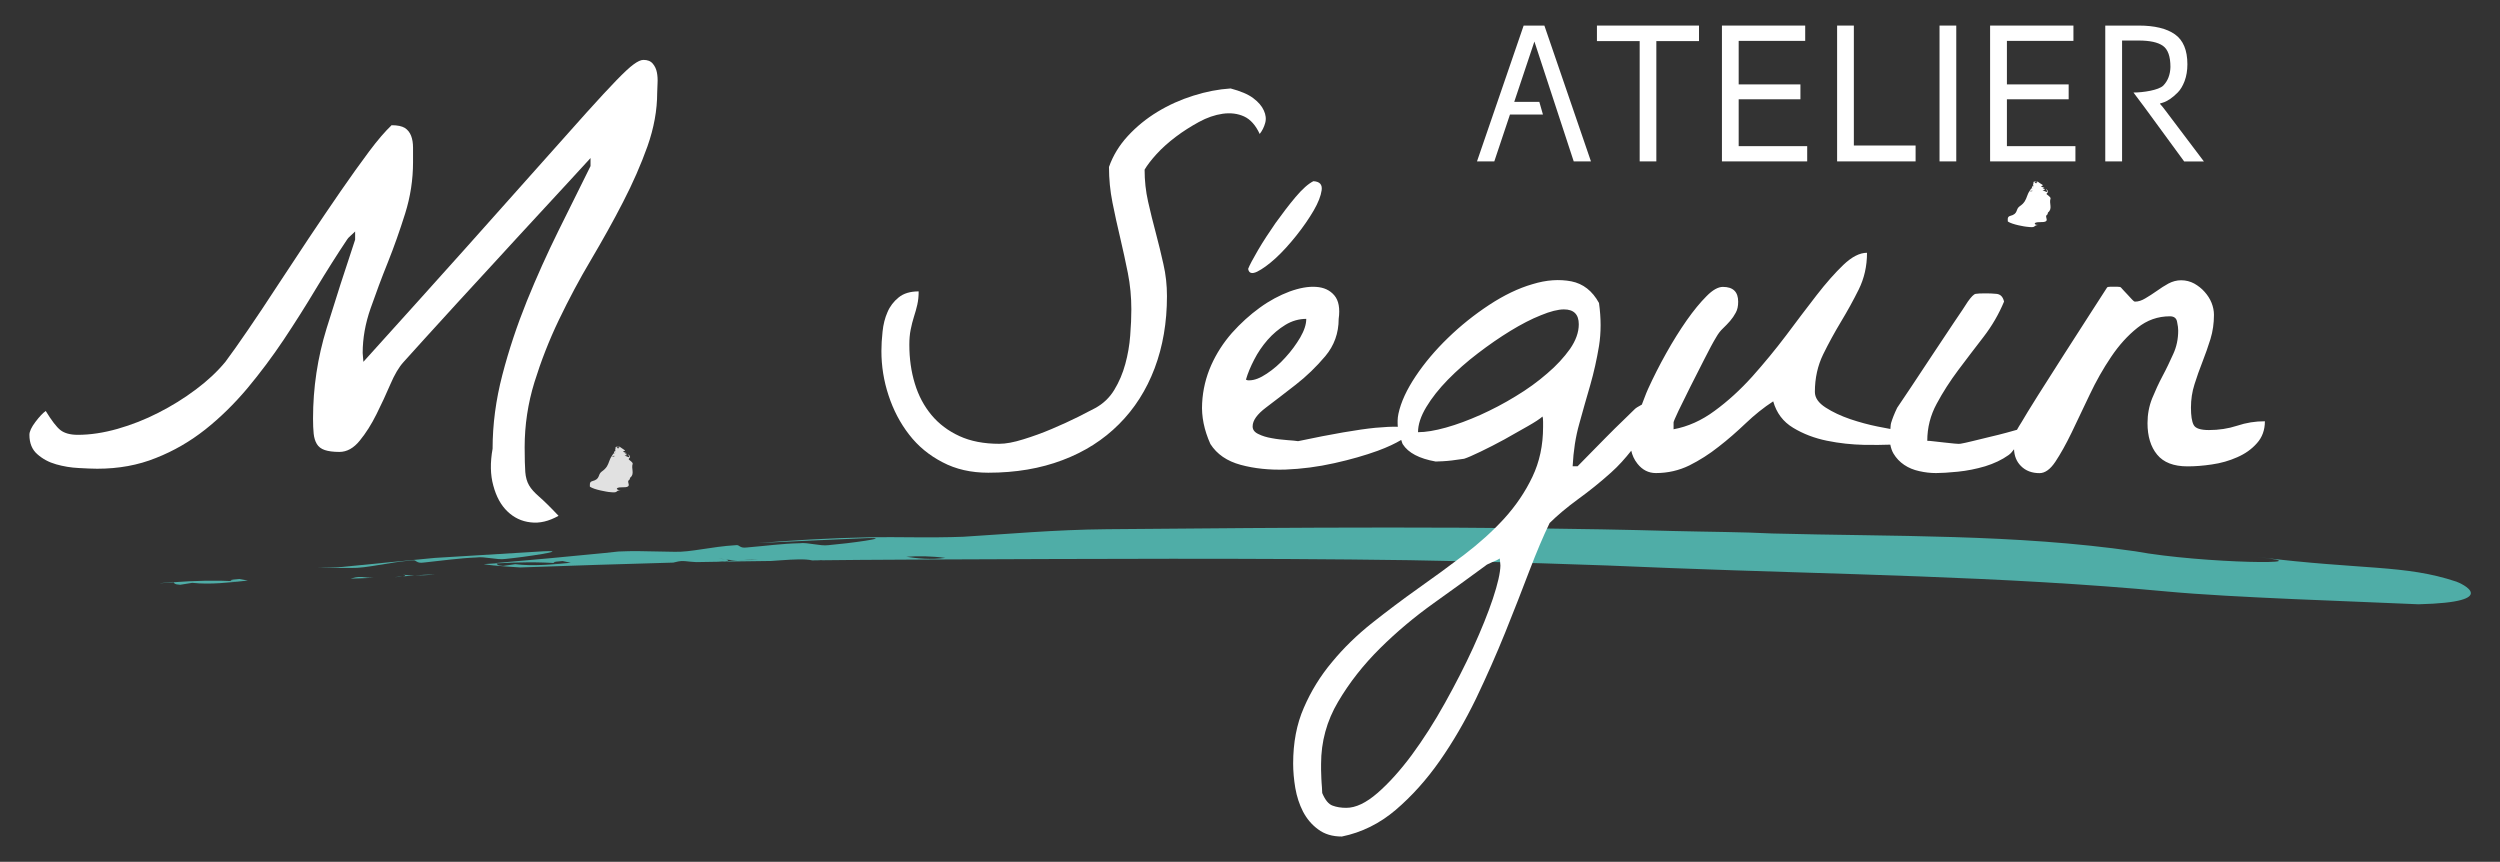 <?xml version="1.0" encoding="utf-8"?>
<!-- Generator: Adobe Illustrator 24.1.0, SVG Export Plug-In . SVG Version: 6.00 Build 0)  -->
<svg version="1.0" id="Layer_1" xmlns="http://www.w3.org/2000/svg" xmlns:xlink="http://www.w3.org/1999/xlink" x="0px" y="0px"
	 viewBox="0 0 351 121" style="enable-background:new 0 0 351 121;" xml:space="preserve">
<rect x="0" y="0" width="351" height="121" fill="#333333" stroke="none"/>
<style type="text/css">
	.st0{fill:#4FADA7;}
	.st1{fill:#FFFFFF;}
	.st2{opacity:0.85;}
</style>
<g>
	<g>
		<g>
			<path class="st0" d="M49.21,81.24c1.29-0.05,1.94-0.05,3.24-0.12c-0.55,0-1.08-0.03-1.64-0.11
				C50.09,80.97,49.73,81.11,49.21,81.24z"/>
			<path class="st0" d="M55.44,81.02c0.23,0,0.34-0.01,0.58-0.01c0.19-0.02,0.29-0.04,0.49-0.07C56.08,80.97,55.86,81,55.44,81.02z"
				/>
			<path class="st0" d="M61.08,80.65c-1,0.01-1.95,0.07-2.87,0.14C59.02,80.79,59.97,80.77,61.08,80.65z"/>
			<path class="st0" d="M56.58,80.69c0.35,0.07,0.53,0.16-0.05,0.24c0,0-0.01,0-0.02,0c0.68-0.05,1.01-0.09,1.7-0.15
				C57.6,80.78,57.05,80.75,56.58,80.69z"/>
			<path class="st0" d="M56.58,80.69c-0.42-0.05-0.64-0.09-1.06-0.14C55.84,80.6,56.19,80.65,56.58,80.69z"/>
			<path class="st0" d="M57.94,78.67c0.57-0.09,0.45,0.48,1.57,0.31c2.64-0.27,4.89-0.61,7.37-0.71c1.12-0.17,2.93,0.37,4.04,0.21
				c2.65-0.25,9.4-1.25,5.41-1.08c-6.11,0.37-9.16,0.55-15.27,0.93c-5.22,0.49-7.82,0.75-13.03,1.27c-1.25,0.09-2.42,0.09-3.61,0.12
				c1.96,0.01,2.93,0.01,4.87,0.02C51.6,79.79,54.35,78.96,57.94,78.67z"/>
			<path class="st0" d="M25.31,82.1c0.68-0.11,1.01-0.17,1.68-0.27c2.54,0.27,5.17-0.04,7.81-0.32c-0.47-0.09-0.71-0.14-1.18-0.22
				c-1.51,0.1-1.68,0.27-0.33,0.32c-3.08-0.16-6-0.08-8.97,0.14C24.5,81.89,24.47,82.06,25.31,82.1z"/>
			<path class="st0" d="M22.56,81.89c0.7-0.06,1.05-0.09,1.76-0.14c-0.02-0.01-0.05-0.02-0.06-0.05c-0.7,0.08-1.05,0.11-1.76,0.18
				C22.53,81.88,22.54,81.88,22.56,81.89z"/>
			<path class="st0" d="M73.04,79.67c8.6-0.3,12.89-0.44,21.48-0.68c0.54-0.12,0.91-0.26,1.62-0.21c0.55,0.07,1.09,0.11,1.63,0.14
				c1.2-0.03,1.81-0.03,3.02-0.05c0.43-0.04,0.64-0.05,1.07-0.07c0-0.01,0.01-0.01,0.03-0.01c0.56-0.07,0.38-0.16,0.04-0.23
				c-0.4-0.04-0.75-0.11-1.06-0.17c0.43,0.06,0.64,0.1,1.06,0.17c0.48,0.06,1.01,0.11,1.63,0.11c0.91-0.05,1.87-0.11,2.86-0.1
				c-1.1,0.1-2.05,0.12-2.86,0.1c-0.68,0.05-1.02,0.08-1.69,0.13c-0.2,0.01-0.3,0.02-0.5,0.05c2.76-0.04,4.13-0.05,6.89-0.09
				c0.57-0.04,0.86-0.05,1.44-0.1c1.66-0.11,3.3-0.22,4.34,0.02c0.49-0.01,0.73-0.02,1.22-0.02c-0.09-0.01-0.14-0.02-0.23-0.04
				c0.18,0.02,0.27,0.03,0.46,0.04c2.08-0.01,3.12-0.03,5.2-0.05c1.38-0.16,2.08-0.23,3.45-0.38c0.47,0.1,0.7,0.15,1.18,0.25
				c0.47-0.15,1.14-0.25,1.93-0.31c-0.94-0.15-1.8-0.32-2.6-0.42c-1.17-0.26-2.61,0.61-3.99,0.12c1.38,0.49,2.81-0.38,3.99-0.12
				c0.8,0.1,1.65,0.27,2.6,0.42c1.65-0.13,3.77-0.08,5.48,0.16c-2.12,0.27-3.91,0.08-5.48-0.16c-0.79,0.06-1.46,0.16-1.93,0.31
				c-0.48-0.1-0.71-0.15-1.18-0.25c-1.37,0.15-2.07,0.23-3.45,0.38c4.14-0.03,6.21-0.04,10.35-0.06c22.27-0.08,44.55-0.22,66.82,0.1
				c12.69,0.22,24.86,0.58,36.82,1.11c23.21,0.9,46.46,1.12,69.6,3.29c9.22,0.86,26.37,1.38,35.28,1.79c11.95-0.29,5.86-3,5.31-3.18
				c-7.26-2.42-13.04-1.61-27.96-3.46c10.16,1.12-7.55,0.96-17.13-0.8c-16.87-2.43-33.96-2.05-50.95-2.5
				c-4.3-0.22-8.87-0.22-14.01-0.35c-26.48-0.73-52.9-0.48-79.39-0.25c-7.42,0.07-13.93,0.68-20.19,1.06
				c-4.56,0.18-9.44,0-13.15,0.07c-5.83,0.12-10.85,0.44-15.65,0.81c6.12-0.29,9.17-0.43,15.28-0.69c4-0.12-2.76,0.77-5.41,0.99
				c-1.13,0.16-2.92-0.42-4.04-0.27c-2.47,0.05-4.73,0.37-7.37,0.59c-1.13,0.16-1.01-0.41-1.58-0.32c-3.6,0.22-6.35,1.01-8.66,0.93
				c-1.95-0.04-2.92-0.05-4.87-0.09c-0.98-0.01-1.93,0-2.96,0.05c-0.79,0.09-1.18,0.13-1.96,0.21c0.53,0.14,0.72,0.35,0.9,0.56
				c-1.3-0.03-1.96-0.05-3.25-0.07c1.29,0.02,1.95,0.04,3.25,0.07c-0.18-0.21-0.37-0.42-0.9-0.56c-4.73,0.48-10.19,0.97-15.28,1.41
				c0.04,0.02,0.05,0.03,0.07,0.05c2.97-0.17,5.87-0.23,8.96,0c-1.34-0.07-1.17-0.23,0.36-0.33c0.46,0.1,0.7,0.14,1.16,0.24
				c-2.64,0.25-5.28,0.5-7.8,0.2c-0.68,0.1-1.02,0.15-1.7,0.24c-0.84-0.04-0.8-0.21-0.98-0.36c-0.7,0.04-1.06,0.06-1.75,0.11
				C69.13,79.45,73.04,79.67,73.04,79.67z"/>
			<path class="st0" d="M103.61,78.69c-0.58,0.04-0.86,0.05-1.43,0.09c2.3-0.05,3.46-0.05,5.77-0.09
				C106.93,78.45,105.27,78.57,103.61,78.69z"/>
		</g>
	</g>
	<g>
		<path class="st1" d="M69.16,63c0-3.41,0.46-6.87,1.37-10.36c0.91-3.5,2.06-6.95,3.44-10.37c1.38-3.4,2.87-6.7,4.45-9.9
			c1.59-3.21,3.09-6.22,4.49-9.05v-1.13c-0.64,0.7-1.66,1.8-3.03,3.3c-1.38,1.5-2.94,3.19-4.67,5.06c-1.74,1.87-3.56,3.87-5.48,5.96
			c-1.91,2.09-3.73,4.07-5.46,5.94c-1.74,1.89-3.28,3.58-4.63,5.08c-1.34,1.5-2.35,2.6-2.99,3.31c-0.64,0.7-1.26,1.75-1.85,3.13
			c-0.59,1.37-1.23,2.76-1.94,4.18c-0.7,1.41-1.48,2.65-2.34,3.7c-0.85,1.06-1.81,1.6-2.87,1.6c-0.88,0-1.57-0.1-2.07-0.27
			c-0.5-0.17-0.87-0.46-1.1-0.85c-0.23-0.38-0.38-0.87-0.44-1.44c-0.06-0.59-0.09-1.29-0.09-2.12c0-4.35,0.64-8.56,1.9-12.65
			c1.26-4.08,2.6-8.24,4.01-12.47V32.5c-0.12,0.12-0.32,0.31-0.61,0.57c-0.3,0.26-0.47,0.46-0.53,0.58
			c-1.41,2.11-2.85,4.39-4.32,6.82c-1.46,2.44-2.99,4.86-4.57,7.23c-1.6,2.39-3.3,4.66-5.11,6.83c-1.83,2.17-3.79,4.1-5.91,5.78
			c-2.12,1.67-4.42,3.01-6.92,3.99c-2.49,1.01-5.24,1.51-8.24,1.51c-0.65,0-1.51-0.04-2.6-0.1c-1.09-0.05-2.15-0.23-3.17-0.52
			c-1.03-0.29-1.91-0.77-2.64-1.42c-0.74-0.64-1.11-1.56-1.11-2.72c0-0.47,0.28-1.06,0.84-1.81c0.56-0.74,1.04-1.25,1.45-1.54
			c0.82,1.34,1.51,2.25,2.07,2.69c0.56,0.43,1.37,0.66,2.42,0.66c1.76,0,3.63-0.28,5.6-0.84c1.96-0.56,3.88-1.31,5.73-2.26
			c1.85-0.94,3.6-2.02,5.25-3.26c1.65-1.23,3.02-2.52,4.14-3.87c0.88-1.18,1.96-2.7,3.22-4.55c1.27-1.85,2.61-3.87,4.05-6.08
			c1.45-2.21,2.93-4.46,4.45-6.74c1.53-2.29,3.02-4.49,4.46-6.58c1.43-2.07,2.77-3.94,4-5.59c1.23-1.65,2.3-2.87,3.17-3.7
			c0.83,0,1.44,0.13,1.86,0.38c0.41,0.27,0.7,0.64,0.88,1.11c0.18,0.47,0.27,1.02,0.27,1.67c0,0.65,0,1.32,0,2.03
			c0,2.47-0.37,4.86-1.11,7.22c-0.74,2.35-1.54,4.63-2.42,6.83c-0.89,2.21-1.69,4.36-2.43,6.48c-0.74,2.11-1.11,4.2-1.11,6.26
			c0,0.12,0.02,0.32,0.05,0.62c0.03,0.29,0.05,0.5,0.05,0.62c5.52-6.12,10.28-11.39,14.28-15.87c3.99-4.47,7.39-8.27,10.18-11.42
			c2.79-3.13,5.07-5.68,6.83-7.66c1.77-1.96,3.18-3.49,4.23-4.57c1.06-1.09,1.87-1.85,2.43-2.25c0.56-0.41,1.01-0.62,1.37-0.62
			c0.58,0,1.02,0.17,1.32,0.54c0.29,0.34,0.48,0.76,0.57,1.23c0.09,0.47,0.12,0.96,0.09,1.5c-0.03,0.52-0.05,0.96-0.05,1.33
			c0,2.46-0.46,4.96-1.36,7.52c-0.91,2.55-2.06,5.18-3.44,7.85c-1.38,2.69-2.89,5.38-4.5,8.11c-1.62,2.72-3.11,5.53-4.5,8.42
			c-1.38,2.87-2.52,5.81-3.44,8.77c-0.91,2.96-1.37,6.01-1.37,9.12c0,1.58,0.04,2.74,0.09,3.48c0.06,0.74,0.24,1.37,0.53,1.86
			c0.29,0.51,0.76,1.02,1.41,1.59c0.65,0.56,1.56,1.45,2.73,2.69c-1.35,0.76-2.66,1.08-3.92,0.92c-1.27-0.14-2.35-0.66-3.26-1.54
			c-0.91-0.87-1.57-2.08-1.98-3.62C68.84,66.67,68.81,64.94,69.16,63z"/>
		<path class="st1" d="M123.75,49.29c0-0.81,0.05-1.73,0.16-2.72c0.1-1.01,0.33-1.92,0.69-2.74c0.35-0.83,0.88-1.51,1.57-2.07
			c0.69-0.57,1.64-0.85,2.81-0.85c0,0.67-0.06,1.28-0.19,1.86c-0.13,0.56-0.28,1.12-0.47,1.69c-0.18,0.56-0.33,1.17-0.46,1.81
			c-0.13,0.64-0.19,1.35-0.19,2.12c0,1.95,0.25,3.76,0.77,5.46c0.51,1.69,1.29,3.16,2.34,4.42c1.05,1.26,2.36,2.24,3.93,2.96
			c1.56,0.72,3.43,1.08,5.58,1.08c0.93,0,2.06-0.21,3.39-0.63c1.33-0.41,2.67-0.89,4-1.46c1.33-0.56,2.56-1.13,3.69-1.69
			c1.13-0.57,1.92-0.98,2.39-1.23c1.12-0.61,2.03-1.47,2.69-2.57c0.67-1.1,1.18-2.3,1.54-3.62c0.36-1.31,0.59-2.65,0.69-3.99
			c0.11-1.37,0.16-2.59,0.16-3.68c0-1.74-0.16-3.45-0.49-5.11c-0.33-1.67-0.7-3.32-1.08-4.96c-0.39-1.63-0.75-3.28-1.08-4.93
			c-0.33-1.65-0.49-3.31-0.49-5c0.56-1.59,1.44-3.04,2.65-4.35c1.21-1.31,2.59-2.44,4.16-3.39c1.56-0.95,3.25-1.71,5.04-2.27
			c1.79-0.57,3.54-0.9,5.23-1.01c1.38,0.37,2.44,0.81,3.16,1.35c0.72,0.54,1.22,1.11,1.5,1.74c0.28,0.61,0.35,1.19,0.19,1.76
			c-0.16,0.58-0.41,1.08-0.77,1.54c-0.56-1.22-1.3-2.05-2.19-2.46c-0.9-0.41-1.9-0.53-3-0.38c-1.11,0.16-2.22,0.54-3.35,1.16
			c-1.13,0.62-2.21,1.3-3.23,2.07c-1.03,0.78-1.93,1.58-2.7,2.42c-0.77,0.85-1.33,1.58-1.69,2.2c0,1.54,0.16,3.03,0.49,4.49
			c0.33,1.47,0.69,2.92,1.08,4.38c0.39,1.48,0.75,2.94,1.07,4.39c0.34,1.46,0.5,2.97,0.5,4.5c0,3.7-0.58,7.07-1.73,10.12
			c-1.16,3.07-2.83,5.68-5,7.85c-2.18,2.19-4.82,3.88-7.93,5.05c-3.1,1.18-6.58,1.77-10.43,1.77c-2.41,0-4.55-0.48-6.42-1.47
			c-1.88-0.97-3.44-2.26-4.69-3.88c-1.26-1.62-2.22-3.46-2.89-5.51C124.08,53.48,123.75,51.4,123.75,49.29z"/>
		<g>
			<path class="st1" d="M176.51,38.14c0.74-0.37,1.6-0.99,2.58-1.88c0.97-0.89,1.95-1.97,2.93-3.2c0.97-1.22,1.78-2.4,2.42-3.5
				c0.64-1.1,1.01-2.06,1.12-2.85c0.11-0.8-0.27-1.22-1.16-1.27c-0.72,0.36-1.55,1.1-2.5,2.22c-0.95,1.13-1.88,2.36-2.81,3.65
				c-0.92,1.33-1.75,2.59-2.47,3.82c-0.71,1.23-1.18,2.09-1.38,2.62C175.34,38.36,175.77,38.5,176.51,38.14z"/>
			<path class="st1" d="M314.1,59.77c-1.26,0.41-2.58,0.61-3.96,0.61c-1.18,0-1.9-0.23-2.15-0.72c-0.26-0.48-0.38-1.31-0.38-2.43
				c0-1.13,0.16-2.22,0.5-3.28c0.33-1.05,0.7-2.1,1.12-3.16c0.41-1.03,0.78-2.12,1.12-3.19c0.33-1.08,0.49-2.22,0.49-3.39
				c0-0.56-0.11-1.13-0.34-1.7c-0.23-0.57-0.56-1.07-0.97-1.53c-0.41-0.47-0.9-0.85-1.46-1.17c-0.56-0.3-1.18-0.46-1.84-0.46
				c-0.62,0-1.21,0.16-1.78,0.46c-0.55,0.31-1.11,0.65-1.65,1.05c-0.54,0.38-1.07,0.72-1.58,1.02c-0.52,0.32-1,0.47-1.46,0.47
				c-0.1,0-0.25-0.1-0.42-0.3c-0.18-0.21-0.38-0.43-0.61-0.66c-0.23-0.24-0.44-0.45-0.62-0.66c-0.18-0.21-0.29-0.33-0.35-0.39
				c-0.05-0.04-0.21-0.08-0.46-0.08c-0.25,0-0.43,0-0.54,0c-0.1,0-0.27,0-0.49,0c-0.23,0-0.38,0.04-0.42,0.08
				c-0.47,0.72-1.27,1.97-2.43,3.77c-1.15,1.8-2.37,3.7-3.66,5.7c-1.28,2-2.48,3.89-3.62,5.69c-1.13,1.79-1.89,3.05-2.31,3.77
				c-0.26,0.41-0.47,0.75-0.61,1.01c-0.01,0.02-0.02,0.04-0.03,0.06c-0.32,0.1-0.77,0.22-1.43,0.4c-0.77,0.21-1.57,0.41-2.43,0.61
				c-0.84,0.21-1.64,0.4-2.38,0.58c-0.74,0.18-1.27,0.3-1.58,0.35c-0.21,0.05-0.53,0.05-0.96,0c-0.44-0.05-0.91-0.1-1.43-0.15
				c-0.51-0.06-0.99-0.11-1.43-0.16c-0.44-0.06-0.76-0.08-0.96-0.08c0-1.84,0.44-3.58,1.32-5.2c0.86-1.61,1.88-3.19,3.03-4.73
				c1.16-1.55,2.34-3.09,3.55-4.66c1.2-1.56,2.16-3.22,2.88-4.96c-0.16-0.67-0.5-1.02-1.05-1.08c-0.54-0.05-1.03-0.07-1.49-0.07
				c-0.72,0-1.21,0.02-1.46,0.07c-0.26,0.06-0.61,0.42-1.08,1.08c-0.36,0.57-1.01,1.56-1.97,2.96c-0.94,1.42-1.95,2.91-3,4.51
				c-1.05,1.59-2.06,3.1-3,4.53c-0.95,1.44-1.6,2.4-1.96,2.92c-0.42,0.87-0.69,1.59-0.85,2.13c-0.07,0.24-0.07,0.57-0.1,0.84
				c-0.47-0.08-1.04-0.19-1.82-0.35c-1.23-0.25-2.5-0.59-3.81-1.03c-1.31-0.45-2.47-0.99-3.46-1.63c-1-0.64-1.51-1.37-1.51-2.19
				c0-1.96,0.4-3.7,1.16-5.27c0.77-1.57,1.6-3.08,2.5-4.58c0.9-1.49,1.73-2.99,2.5-4.54c0.76-1.54,1.16-3.24,1.16-5.15
				c-1.03,0-2.13,0.57-3.31,1.69c-1.17,1.12-2.44,2.55-3.77,4.27c-1.33,1.72-2.76,3.6-4.27,5.63c-1.52,2.01-3.11,3.94-4.77,5.8
				c-1.67,1.85-3.42,3.45-5.27,4.8c-1.85,1.37-3.77,2.22-5.77,2.59V59.3c0-0.1,0.23-0.64,0.69-1.62c0.47-0.98,1.01-2.08,1.65-3.35
				c0.64-1.24,1.3-2.55,1.97-3.88c0.67-1.33,1.23-2.38,1.7-3.15c0.26-0.46,0.57-0.86,0.92-1.19c0.35-0.34,0.69-0.68,1-1.04
				c0.31-0.36,0.58-0.75,0.8-1.17c0.23-0.41,0.34-0.91,0.34-1.54c0-1.38-0.71-2.08-2.15-2.08c-0.66,0-1.44,0.43-2.3,1.31
				c-0.88,0.88-1.81,2.01-2.78,3.39c-0.97,1.39-1.93,2.92-2.88,4.62c-0.95,1.69-1.79,3.36-2.54,5c-0.36,0.8-0.58,1.48-0.88,2.22
				c-0.02,0.01-0.02,0.01-0.04,0.01c-0.48,0.26-0.81,0.46-0.96,0.62c-0.32,0.31-0.85,0.83-1.62,1.58c-0.77,0.74-1.58,1.53-2.42,2.39
				c-0.85,0.86-1.65,1.66-2.39,2.43c-0.75,0.77-1.27,1.31-1.58,1.61h-0.7c0.11-2.15,0.41-4.14,0.93-5.96
				c0.5-1.82,1.01-3.62,1.54-5.43c0.51-1.78,0.92-3.62,1.23-5.49c0.3-1.87,0.3-3.9,0-6.04c-0.93-1.7-2.23-2.71-3.88-3.04
				c-1.68-0.32-3.49-0.21-5.47,0.4c-1.97,0.57-4,1.55-6.07,2.91c-2.08,1.37-4,2.9-5.78,4.63c-1.76,1.7-3.29,3.51-4.54,5.38
				c-1.25,1.87-2.07,3.63-2.42,5.27c-0.14,0.65-0.13,1.25-0.09,1.83c-0.78-0.03-1.81,0.02-3.14,0.14
				c-2.42,0.24-6.04,0.86-10.86,1.88c-0.3-0.05-0.82-0.1-1.54-0.15c-0.72-0.06-1.43-0.13-2.15-0.27c-0.72-0.12-1.34-0.31-1.88-0.58
				c-0.54-0.25-0.81-0.6-0.81-1.07c0-0.84,0.63-1.71,1.89-2.66c1.25-0.95,2.64-2.01,4.15-3.19c1.52-1.18,2.9-2.52,4.16-4.01
				c1.25-1.49,1.88-3.24,1.88-5.23c0.21-1.49,0-2.59-0.61-3.31c-0.62-0.73-1.47-1.12-2.55-1.19c-1.08-0.08-2.32,0.14-3.73,0.65
				c-1.41,0.53-2.81,1.27-4.2,2.28c-1.38,1-2.68,2.18-3.89,3.53c-1.2,1.37-2.18,2.88-2.92,4.54c-0.74,1.67-1.17,3.44-1.27,5.32
				c-0.11,1.87,0.28,3.78,1.16,5.74c0.92,1.44,2.34,2.41,4.27,2.93c1.92,0.52,4.02,0.73,6.27,0.66c2.26-0.09,4.55-0.38,6.86-0.9
				c2.3-0.51,4.33-1.1,6.07-1.73c1.44-0.53,2.49-1.04,3.32-1.53c0.09,0.19,0.11,0.42,0.22,0.6c0.77,1.21,2.31,2.02,4.62,2.43
				c0.26,0,0.59-0.01,1-0.04c0.41-0.02,0.84-0.06,1.27-0.11c0.44-0.06,0.82-0.1,1.16-0.16c0.33-0.06,0.52-0.08,0.57-0.08
				c0.47-0.15,1.23-0.48,2.31-1c1.07-0.51,2.19-1.09,3.35-1.72c1.15-0.65,2.24-1.26,3.27-1.85c1.02-0.58,1.72-1.04,2.07-1.36
				c0.05,0.11,0.08,0.36,0.08,0.74c0,0.38,0,0.64,0,0.73c0,2.57-0.5,4.91-1.5,7c-1,2.11-2.33,4.06-3.96,5.86
				c-1.65,1.8-3.52,3.48-5.62,5.08c-2.1,1.6-4.25,3.16-6.47,4.73c-2.2,1.56-4.36,3.19-6.46,4.85c-2.1,1.67-3.98,3.49-5.61,5.47
				c-1.65,1.96-2.97,4.11-3.97,6.43c-1.01,2.3-1.5,4.91-1.5,7.84c0,1.06,0.1,2.22,0.3,3.42c0.21,1.21,0.57,2.31,1.08,3.31
				c0.52,1,1.22,1.84,2.12,2.5c0.9,0.68,2.01,1.01,3.34,1.01c2.78-0.57,5.29-1.81,7.55-3.73c2.26-1.93,4.32-4.22,6.19-6.89
				c1.87-2.67,3.56-5.59,5.09-8.73c1.51-3.16,2.88-6.27,4.11-9.31c1.23-3.07,2.36-5.93,3.38-8.63c1.02-2.68,1.98-4.93,2.85-6.73
				c1.08-1.06,2.41-2.19,4-3.35c1.59-1.15,3.13-2.39,4.62-3.73c1.08-0.96,1.99-2,2.84-3.07c0.14,0.61,0.39,1.23,0.88,1.84
				c0.69,0.86,1.54,1.3,2.58,1.3c1.69,0,3.25-0.37,4.69-1.07c1.44-0.72,2.81-1.59,4.12-2.63c1.31-1.01,2.58-2.13,3.81-3.3
				c1.23-1.17,2.52-2.21,3.85-3.07c0.46,1.63,1.39,2.87,2.81,3.72c1.4,0.85,2.98,1.45,4.73,1.81c1.75,0.36,3.49,0.54,5.23,0.58
				c1.43,0.02,2.62,0.01,3.67-0.03c0.09,0.46,0.23,0.89,0.45,1.26c0.38,0.64,0.89,1.17,1.5,1.58c0.62,0.42,1.33,0.71,2.12,0.88
				c0.79,0.18,1.57,0.27,2.35,0.27c0.71,0,1.73-0.06,3.04-0.19c1.31-0.13,2.59-0.39,3.85-0.76c1.26-0.39,2.36-0.91,3.3-1.58
				c0.34-0.24,0.54-0.53,0.76-0.81c0.04,0.93,0.34,1.72,0.97,2.35c0.66,0.67,1.54,1,2.61,1c0.77,0,1.52-0.54,2.23-1.61
				c0.72-1.09,1.48-2.44,2.28-4.09c0.79-1.64,1.64-3.41,2.53-5.31c0.9-1.9,1.9-3.67,3.01-5.31c1.1-1.64,2.33-3,3.69-4.08
				c1.36-1.09,2.88-1.62,4.57-1.62c0.58,0,0.91,0.27,1,0.76c0.11,0.52,0.16,0.92,0.16,1.24c0,1.18-0.23,2.29-0.7,3.3
				c-0.47,1.04-0.95,2.07-1.5,3.09c-0.54,1.02-1.02,2.06-1.46,3.14c-0.43,1.08-0.65,2.23-0.65,3.47c0,1.85,0.45,3.33,1.35,4.42
				c0.9,1.1,2.32,1.65,4.27,1.65c1.03,0,2.17-0.08,3.42-0.27c1.27-0.18,2.45-0.52,3.55-1.01c1.11-0.48,2.03-1.13,2.77-1.97
				c0.74-0.82,1.12-1.85,1.12-3.08C316.65,59.14,315.36,59.35,314.1,59.77z M175.16,53.38c-0.05,0-0.13-0.03-0.23-0.08
				c0.25-0.87,0.64-1.81,1.16-2.81c0.51-1,1.14-1.92,1.88-2.77c0.74-0.84,1.58-1.55,2.5-2.11c0.92-0.56,1.91-0.84,2.93-0.84
				c0,0.77-0.28,1.63-0.85,2.62c-0.57,0.96-1.26,1.91-2.08,2.8c-0.81,0.91-1.69,1.66-2.61,2.27c-0.92,0.62-1.74,0.94-2.46,0.94
				H175.16z M209.6,84.05c-0.69,2.07-1.62,4.36-2.77,6.89c-1.15,2.51-2.47,5.09-3.96,7.76c-1.48,2.67-3.04,5.1-4.65,7.29
				c-1.62,2.18-3.22,3.96-4.82,5.35c-1.59,1.38-3.05,2.08-4.38,2.08c-0.73,0-1.36-0.1-1.92-0.31c-0.57-0.2-1.05-0.79-1.46-1.77
				c0-0.16-0.02-0.43-0.04-0.81c-0.04-0.38-0.05-0.78-0.08-1.2c-0.02-0.41-0.04-0.82-0.04-1.23s0-0.69,0-0.84
				c0-3.13,0.8-6.05,2.39-8.73c1.59-2.7,3.55-5.19,5.89-7.51c2.33-2.31,4.85-4.42,7.54-6.34c2.7-1.93,5.12-3.68,7.28-5.27
				c0.1-0.11,0.42-0.27,0.96-0.5c0.54-0.22,0.88-0.39,1.04-0.5c0,0.11,0,0.28,0.04,0.5c0.02,0.23,0.04,0.4,0.04,0.5
				C210.64,80.42,210.29,81.97,209.6,84.05z M217.22,52.44c-1.31,1.14-2.78,2.21-4.43,3.2c-1.64,1.01-3.3,1.87-4.96,2.62
				c-1.67,0.74-3.27,1.34-4.81,1.77c-1.54,0.43-2.85,0.65-3.93,0.65c0-1.07,0.39-2.25,1.16-3.53c0.77-1.28,1.78-2.56,3.04-3.85
				c1.26-1.28,2.66-2.52,4.2-3.69c1.54-1.18,3.06-2.23,4.58-3.16c1.51-0.92,2.93-1.66,4.27-2.19c1.33-0.55,2.41-0.82,3.24-0.82
				c1.38,0,2.08,0.7,2.08,2.09c0,1.12-0.41,2.27-1.23,3.46C219.59,50.17,218.53,51.33,217.22,52.44z"/>
		</g>
		<g class="st2">
			<path class="st1" d="M86.43,62.76c0.01,0.17-0.03,0.34-0.08,0.48c0.08,0.03,0.17,0.05,0.12,0.05c-0.08,0.01-0.12,0.02-0.16,0.03
				l-0.03,0.06l0.03,0.04h0.01c0.04,0.02,0.11,0.02,0.18,0.02l0.16-0.01l-0.16,0.01c-0.06,0-0.11,0.01-0.13,0.01
				c0.03,0.02,0.04,0.05,0.01,0.08c-0.05-0.05-0.04-0.06-0.01-0.08l-0.06-0.04l-0.03-0.02l-0.08,0.15c0.01,0.01,0.01,0.03,0.03,0.04
				c0.05,0.05,0.11,0.09-0.11,0.09l-0.01,0.04h0.04l-0.05,0.01l-0.07,0.1c0.08,0.04,0.18,0.08,0.23,0.12h-0.21
				c0.11,0.02,0.18,0.05,0.21,0.06l0.37,0c0.22,0-0.42-0.11-0.01-0.1c-0.41-0.01,0.23,0.1,0.01,0.1l-0.37,0
				c0.07,0.05-0.02,0.1-0.23,0.1c-0.17-0.07,0.01-0.1,0.23-0.1c-0.03-0.01-0.1-0.04-0.21-0.06h0.21c-0.05-0.05-0.15-0.08-0.23-0.12
				l-0.14,0.22c-0.35,0.49-0.37,0.95-0.68,1.45c-0.18,0.27-0.42,0.51-0.73,0.72c-0.6,0.44-0.15,1.05-1.34,1.35
				c-0.42,0.11-0.31,0.55-0.32,0.77c0.64,0.45,2.49,0.72,2.6,0.74c1.59,0.19,0.76-0.13,1.75-0.28c-0.58,0.12-0.96-0.39,0.15-0.37
				c1.7,0.05,0.51-0.73,1.01-1.03c0.12-0.08,0.08-0.2,0.14-0.32c0.69-0.53,0.11-1.28,0.36-1.96c0.02-0.19-0.35-0.42-0.55-0.6
				c-0.05-0.12,0.16-0.22,0.18-0.32c0.02-0.16-0.12-0.29-0.3-0.44c0.06,0.16,0.17,0.27,0.22,0.42c0,0.11-0.54-0.15-0.66-0.21
				c-0.1-0.04,0.39-0.04,0.29-0.07c0.01-0.06-0.17-0.14-0.29-0.23c-0.09-0.03,0.34,0.02,0.28,0c-0.08-0.1-0.63-0.21-0.5-0.27
				l0.21-0.1c0.02-0.03,0.05-0.05,0.04-0.07l-0.11-0.06c-0.14,0-0.3-0.01-0.46-0.01c0.03-0.02,0.12-0.04,0.15-0.07
				c-0.03,0.03-0.12,0.05-0.15,0.07c0.16,0,0.32,0.01,0.46,0.01C87.4,63,87.18,62.85,87,62.72h-0.04c0.04,0.06-0.01,0.14-0.27,0.19
				c0.09-0.03,0.21-0.01,0.24,0.02l-0.22,0.01c-0.11-0.07-0.23-0.14,0.08-0.17l-0.15-0.05c0.06-0.03,0.2-0.01,0.32,0
				c-0.01-0.03-0.01-0.05-0.03-0.05C86.71,62.67,86.43,62.76,86.43,62.76z"/>
			<path class="st1" d="M86.35,63.46c0,0-0.01-0.01-0.03-0.02l-0.08,0.11C86.46,63.55,86.4,63.51,86.35,63.46z"/>
		</g>
		<g>
			<path class="st1" d="M285.51,25.53c0,0.17-0.03,0.34-0.09,0.49c0.09,0.01,0.18,0.04,0.13,0.05c-0.07,0-0.12,0.01-0.16,0.02
				l-0.03,0.07l0.03,0.03l0,0c0.05,0,0.12,0.01,0.18,0.01l0.16,0l-0.16,0c-0.06,0-0.1,0.01-0.13,0.02c0.03,0.04,0.04,0.07,0.01,0.08
				c-0.05-0.04-0.04-0.06-0.01-0.08l-0.06-0.03l-0.04-0.02l-0.08,0.16c0.01,0,0.02,0.02,0.04,0.04c0.05,0.05,0.11,0.08-0.11,0.08
				l-0.01,0.03h0.04h-0.04l-0.08,0.11c0.08,0.05,0.18,0.07,0.24,0.11h-0.22c0.11,0.04,0.18,0.05,0.21,0.07l0.37-0.01
				c0.22,0-0.42-0.11-0.01-0.1c-0.41-0.01,0.23,0.1,0.01,0.1l-0.37,0.01c0.07,0.05-0.01,0.09-0.23,0.1c-0.18-0.07,0-0.09,0.23-0.1
				c-0.03-0.02-0.1-0.03-0.21-0.07h0.22c-0.06-0.04-0.16-0.06-0.24-0.11l-0.14,0.22c-0.35,0.49-0.37,0.96-0.69,1.46
				c-0.17,0.26-0.41,0.5-0.72,0.7c-0.61,0.44-0.14,1.05-1.34,1.35c-0.43,0.12-0.31,0.56-0.31,0.78c0.63,0.44,2.48,0.73,2.59,0.73
				c1.59,0.2,0.75-0.13,1.75-0.27c-0.58,0.13-0.96-0.39,0.16-0.37c1.7,0.04,0.51-0.72,1.01-1.04c0.12-0.08,0.07-0.21,0.13-0.32
				c0.69-0.53,0.11-1.29,0.36-1.96c0.02-0.2-0.35-0.42-0.55-0.6c-0.06-0.13,0.16-0.22,0.18-0.32c0.02-0.16-0.12-0.3-0.29-0.44
				c0.06,0.15,0.17,0.26,0.21,0.42c0.02,0.1-0.54-0.14-0.65-0.22c-0.1-0.05,0.39-0.02,0.29-0.06c0.01-0.08-0.18-0.15-0.29-0.22
				c-0.1-0.05,0.34,0,0.29-0.01c-0.09-0.1-0.64-0.22-0.51-0.27l0.21-0.11c0.02-0.02,0.05-0.05,0.03-0.06l-0.1-0.06
				c-0.14,0-0.3-0.01-0.46-0.03c0.02-0.01,0.12-0.04,0.15-0.06c-0.03,0.02-0.13,0.05-0.15,0.06c0.16,0.01,0.32,0.03,0.46,0.03
				c-0.24-0.15-0.46-0.29-0.64-0.43h-0.04c0.04,0.07-0.01,0.15-0.28,0.2c0.1-0.03,0.21-0.02,0.24,0.02l-0.21,0
				c-0.12-0.06-0.23-0.14,0.07-0.17l-0.13-0.05c0.06-0.02,0.2-0.01,0.31,0c-0.01-0.02-0.01-0.04-0.03-0.04
				C285.8,25.45,285.51,25.53,285.51,25.53z"/>
			<path class="st1" d="M285.44,26.23c-0.01,0-0.01-0.02-0.03-0.02l-0.08,0.13C285.55,26.33,285.49,26.28,285.44,26.23z"/>
		</g>
	</g>
	<g>
		<polygon class="st1" points="213.92,3.59 207.37,22.66 209.8,22.66 212,16.08 216.63,16.08 216.12,14.3 212.6,14.3 215.43,5.83 
			220.95,22.66 223.37,22.66 216.83,3.59 		"/>
		<polygon class="st1" points="224.21,5.77 230.21,5.77 230.21,22.66 232.55,22.66 232.55,5.77 238.54,5.77 238.54,3.59 
			224.21,3.59 		"/>
		<polygon class="st1" points="244.11,13.94 252.78,13.94 252.78,11.85 244.11,11.85 244.11,5.74 253.45,5.74 253.45,3.59 
			241.76,3.59 241.76,22.66 253.73,22.66 253.73,20.52 244.11,20.52 		"/>
		<polygon class="st1" points="260.28,3.59 257.93,3.59 257.93,22.66 268.95,22.66 268.95,20.43 260.28,20.43 		"/>
		<rect x="272.31" y="3.59" class="st1" width="2.35" height="19.07"/>
		<polygon class="st1" points="281.77,13.94 290.44,13.94 290.44,11.85 281.77,11.85 281.77,5.74 291.11,5.74 291.11,3.59 
			279.41,3.59 279.41,22.66 291.39,22.66 291.39,20.52 281.77,20.52 		"/>
		<path class="st1" d="M304.03,15.52c-0.28-0.38-0.53-0.69-0.76-0.93v-0.06l0.39-0.12c0.63-0.19,1.33-0.65,2.1-1.43
			c0.37-0.37,0.69-0.9,0.96-1.6c0.26-0.7,0.39-1.49,0.39-2.36c0-1.98-0.59-3.38-1.75-4.2c-1.16-0.82-2.86-1.23-5.08-1.23h-4.7v19.07
			h2.36v-7.57v-9.4h2.32c1.56,0,2.7,0.24,3.41,0.74c0.71,0.5,1.06,1.49,1.06,2.98c-0.03,1.08-0.37,1.96-1.01,2.61
			c-0.65,0.64-2.82,0.97-4.18,0.97l1.58,2.11l5.54,7.57h2.77L304.03,15.52z"/>
	</g>
</g>
</svg>
